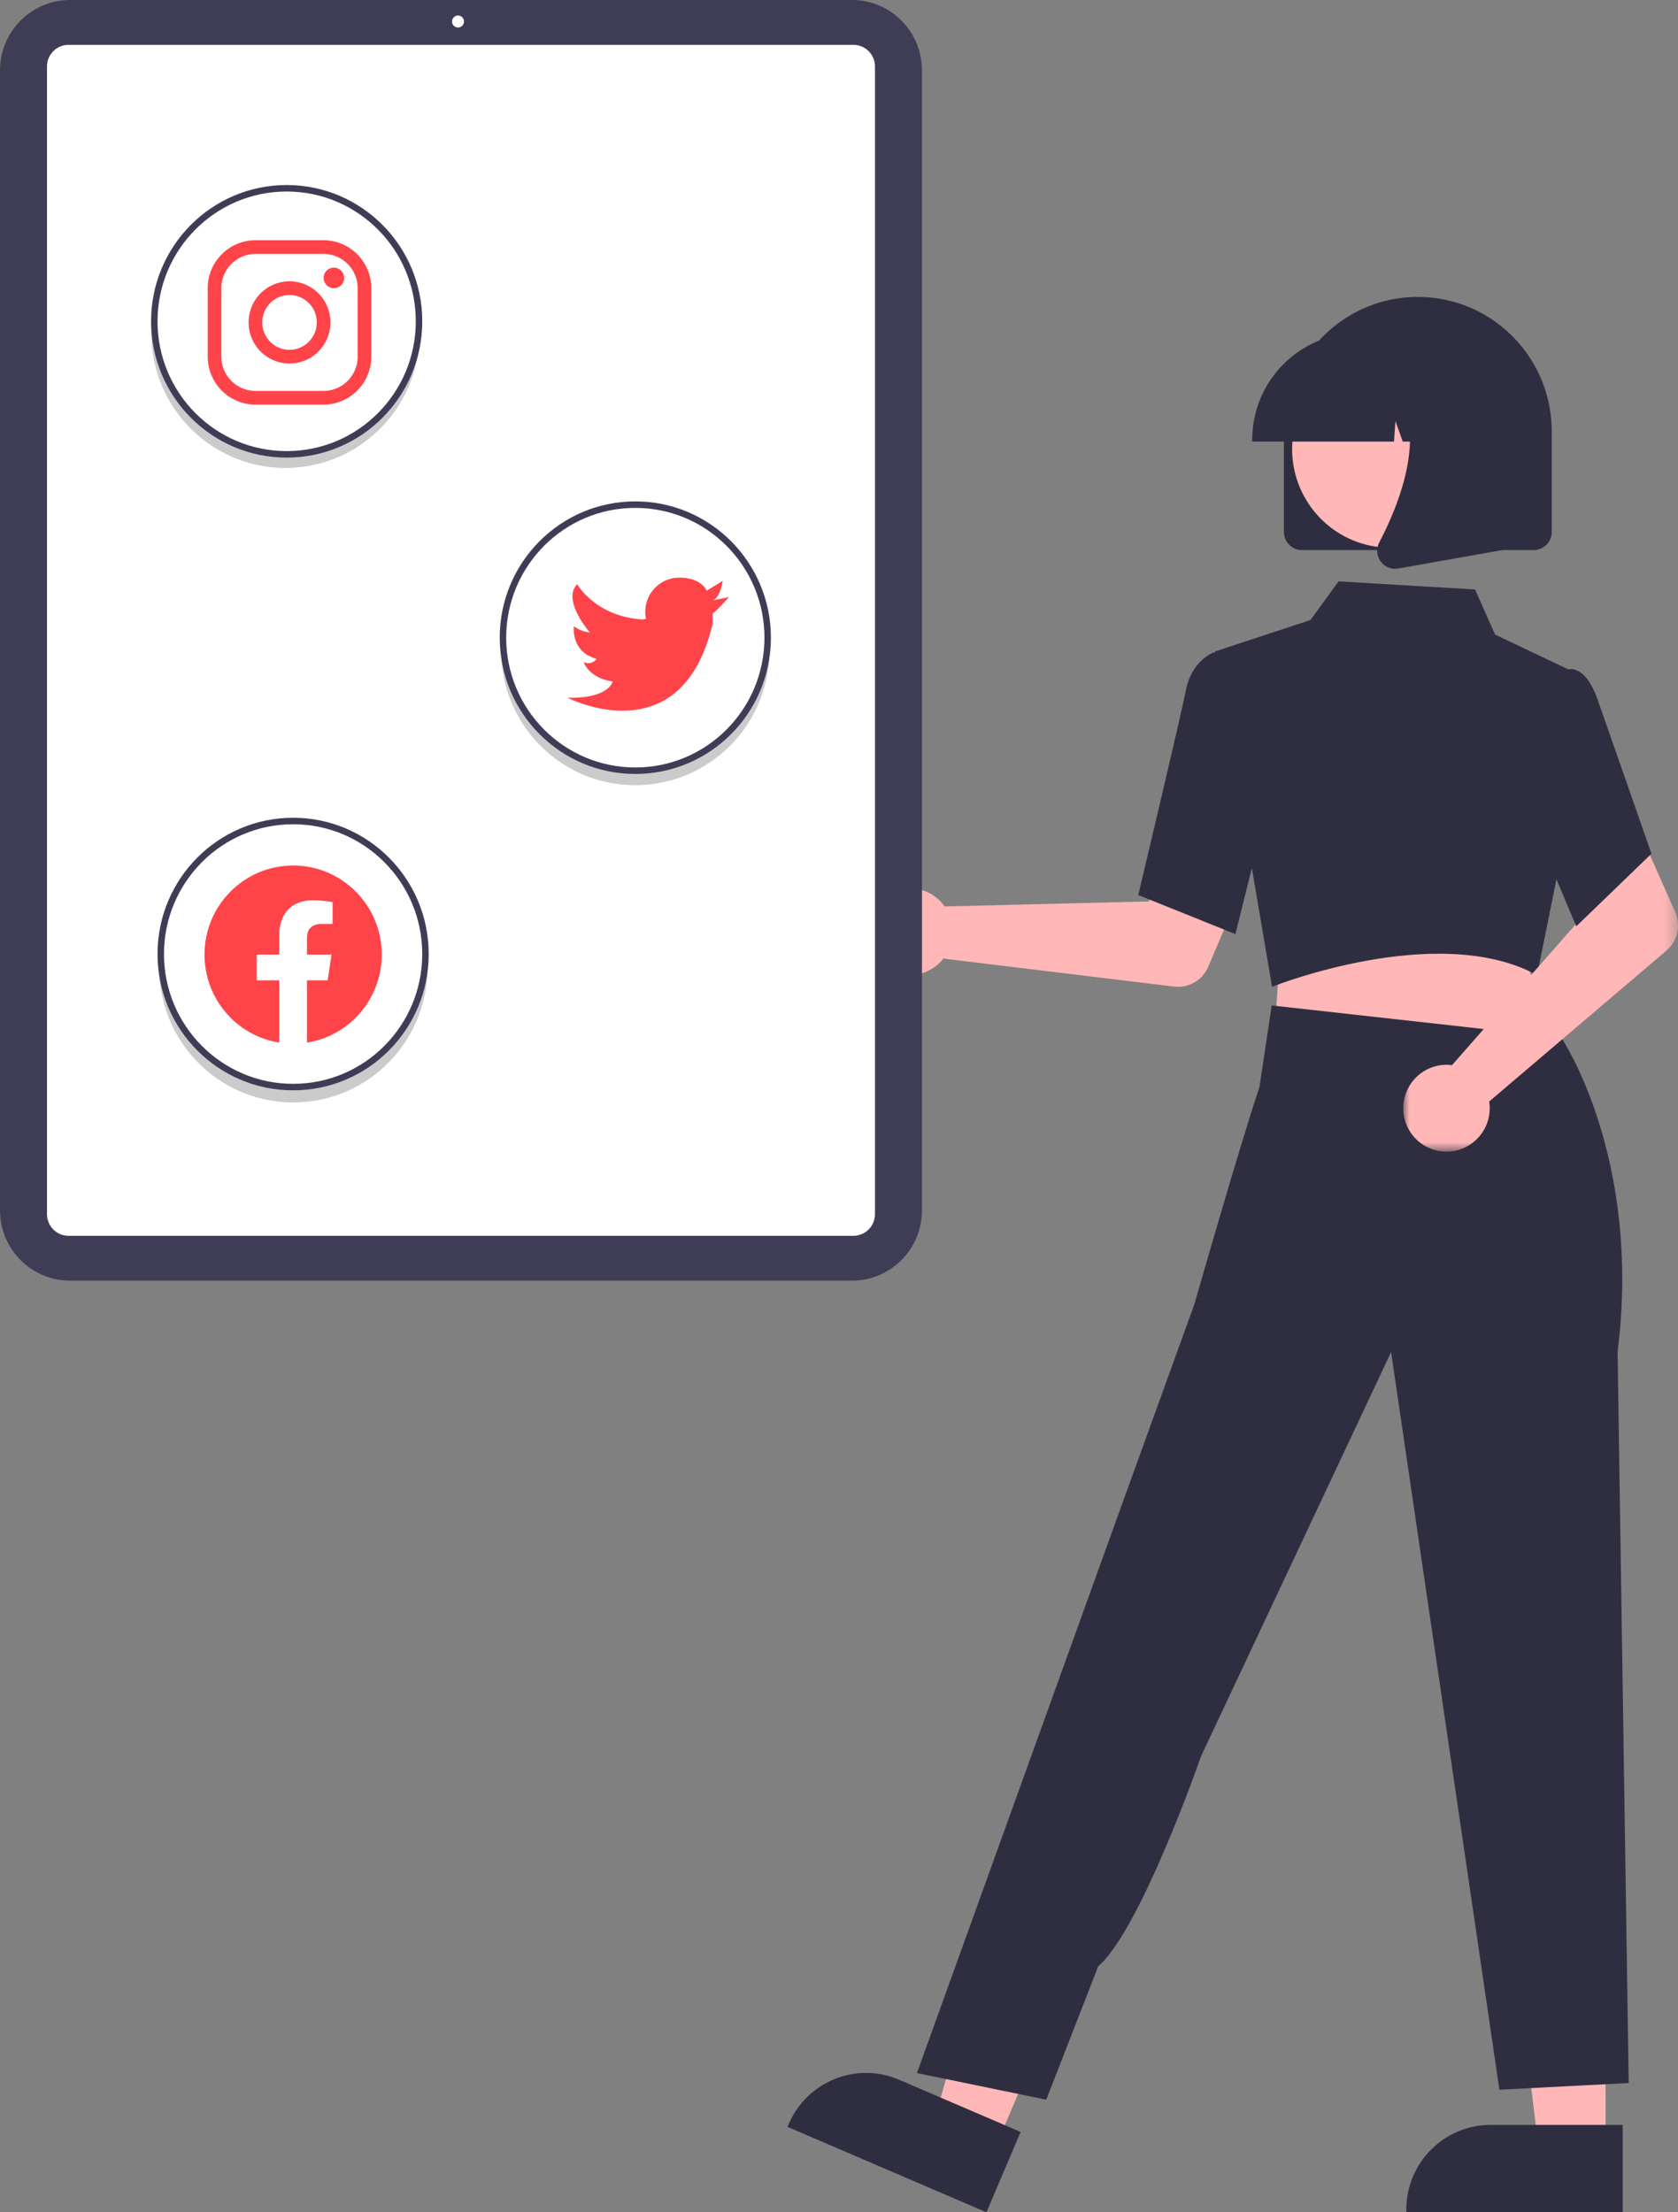 <?xml version="1.0" encoding="UTF-8"?> <svg xmlns="http://www.w3.org/2000/svg" xmlns:xlink="http://www.w3.org/1999/xlink" width="132" height="174"><rect width="100%" height="100%" fill="#808080" stroke="none"/><defs><path id="a" d="M0 0L21.612 0 21.612 25.226 0 25.226z"></path></defs><g fill="none" fill-rule="evenodd"><path d="M5.013 41.212c1.818-.837 3.62-.796 4.024.092.405.887-.741 2.285-2.56 3.122-1.818.837-3.62.796-4.025-.092-.404-.887.742-2.285 2.56-3.122" fill="#F1F1F1"></path><path d="M73.97 70.879c.125.128.24.268.343.415l16.053-.395 1.873-3.44 5.535 2.163-2.727 6.412a2.588 2.588 0 0 1-2.693 1.561l-18.138-2.201a3.387 3.387 0 0 1-4.774.562 3.428 3.428 0 0 1-.56-4.798 3.388 3.388 0 0 1 5.088-.28z" fill="#FFB7B7"></path><path fill="#FFB7B7" d="M126.303 168.858L121.024 168.858 118.513 148.396 126.304 148.396z"></path><path d="M127.649 174l-17.02-.001v-.216c0-3.677 2.966-6.657 6.625-6.657h10.395V174z" fill="#2F2E41"></path><path fill="#FFB7B7" d="M78.371 168.74L73.518 166.656 79.206 146.848 86.371 149.924z"></path><path d="M77.6 174l-15.653-6.72.085-.198c1.438-3.382 5.33-4.951 8.695-3.508l9.56 4.105L77.599 174z" fill="#2F2E41"></path><path fill="#FFB7B7" d="M100.645 75.311L100.264 81.528 111.422 82.727 123.097 83.982 119.66 74.544z"></path><path d="M100.068 77.615l-4.49-26.375 7.512-2.475 2.208-3.041 10.738.64 1.576 3.547 5.726 2.72-.88 16.423-1.544 7.639-.192-.1c-7.74-4.029-20.342.898-20.468.949l-.186.073z" fill="#2F2E41"></path><path d="M97.184 73.47l-7.641-3.073.032-.137c.032-.138 3.285-13.797 3.717-15.991.45-2.288 2.094-2.92 2.163-2.946l.052-.018 3.023.925 1.329 10.488-2.675 10.751zm-14.881 91.674l-10.172-2.097 16.258-45.086 5.564-15.377s3.53-12.332 5.124-17.102l.962-6.403 22.78 2.534s6.362 9.39 4.429 24.694l.874 57.526-10.172.524-8.52-58.016-14.956 31.803s-4.712 13.574-8.085 16.514l-4.086 10.486z" fill="#2F2E41"></path><g transform="translate(110.388 65.353)"><mask id="b" fill="#fff"><use xlink:href="#a"></use></mask><path d="M3.296 18.396c.18-.004.358.005.536.03l10.626-12.1-1.236-3.718L18.562 0l2.825 6.369a2.612 2.612 0 0 1-.69 3.046L6.758 21.283a3.414 3.414 0 0 1-2.835 3.902 3.401 3.401 0 0 1-3.882-2.85 3.415 3.415 0 0 1 3.255-3.94z" fill="#FFB7B7" mask="url(#b)"></path></g><path d="M123.998 72.856l-4.432-10.479 1.728-7.3 1.864-2.365a1.07 1.07 0 0 1 .861.009c.688.277 1.273 1.13 1.739 2.532l4.155 11.891-5.915 5.712zm-23-31.015v-7.9c0-5.847 4.717-10.587 10.535-10.587 5.819 0 10.535 4.74 10.535 10.586v7.901a1.421 1.421 0 0 1-1.416 1.423h-18.238A1.421 1.421 0 0 1 101 41.84" fill="#2F2E41"></path><path d="M109.368 27.556c4.266 0 7.724 3.475 7.724 7.762 0 4.287-3.458 7.761-7.724 7.761-4.265 0-7.723-3.474-7.723-7.761s3.458-7.762 7.723-7.762" fill="#FFB7B7"></path><path d="M98.507 34.573c.005-4.623 3.733-8.37 8.333-8.374h1.572c4.6.005 8.328 3.751 8.333 8.374v.159h-3.323l-1.133-3.19-.226 3.19h-1.717l-.572-1.61-.115 1.61H98.507v-.16z" fill="#2F2E41"></path><path d="M108.608 44.152a1.404 1.404 0 0 1-.11-1.487c1.666-3.186 3.999-9.071.902-12.7l-.222-.26h8.989v13.563L110 44.715a1.404 1.404 0 0 1-1.392-.564" fill="#2F2E41"></path><path d="M67.027 100.725H5.5C2.464 100.72.004 98.248 0 95.197V5.527C.004 2.478 2.464.004 5.5 0h61.527c3.036.003 5.496 2.476 5.5 5.528v89.669c-.004 3.051-2.464 5.524-5.5 5.528" fill="#3F3D56"></path><path d="M67.135 97.198H5.392a1.702 1.702 0 0 1-1.695-1.704V5.231a1.7 1.7 0 0 1 1.695-1.704h61.743A1.7 1.7 0 0 1 68.83 5.23v90.263a1.702 1.702 0 0 1-1.695 1.704M36.03 1.222a.47.47 0 0 1 0 .94.47.47 0 0 1 0-.94" fill="#FFF"></path><path d="M49.973 60.716c-5.626 0-10.263-4.437-10.539-10.085a11.61 11.61 0 0 0-.013.52c0 5.857 4.724 10.604 10.552 10.604 5.828 0 10.552-4.747 10.552-10.604 0-.174-.005-.348-.013-.52-.276 5.648-4.913 10.085-10.539 10.085M22.455 35.764c-5.627 0-10.263-4.437-10.54-10.085a11.61 11.61 0 0 0-.012.52c0 5.857 4.724 10.604 10.552 10.604 5.827 0 10.552-4.747 10.552-10.604 0-.174-.006-.348-.013-.52-.276 5.648-4.913 10.085-10.54 10.085m.621 49.904c-5.626 0-10.263-4.437-10.539-10.085a11.61 11.61 0 0 0-.013.52c0 5.857 4.725 10.604 10.552 10.604 5.828 0 10.552-4.747 10.552-10.604 0-.174-.005-.348-.013-.52-.276 5.648-4.912 10.085-10.539 10.085" fill="#CBCBCB"></path><path d="M49.977 39.946c-5.61 0-10.158 4.57-10.158 10.208s4.548 10.209 10.158 10.209c5.61 0 10.158-4.571 10.158-10.209 0-5.637-4.549-10.208-10.158-10.208zm0 20.927c-5.891 0-10.666-4.799-10.666-10.719 0-5.92 4.775-10.719 10.666-10.719 5.89 0 10.666 4.8 10.666 10.72 0 5.92-4.776 10.718-10.666 10.718z" fill="#3F3D56"></path><path d="M56.071 47.219l1.27-.256s-1.067 1.2-1.27 1.276c-.019.255-.019.512 0 .766-2.438 10.514-11.427 5.87-11.427 5.87 3.275.077 3.555-1.276 3.555-1.276-1.904-.281-2.286-1.53-2.286-1.53a.784.784 0 0 0 1.017-.256c-2.057-.537-1.779-2.553-1.779-2.553.367.266.796.434 1.245.485-.229-.28-2.159-2.602-.99-3.802 0 0 1.421 2.551 5.154 2.78l.255-.05a2.015 2.015 0 0 1-.052-.56c0-1.481 1.195-2.68 2.667-2.68 1.778 0 2.159 1.02 2.159 1.02l1.269-.765c-.024 0-.151 1.275-.787 1.53" fill="#FF4449"></path><path d="M22.55 15.064c-5.61 0-10.157 4.57-10.157 10.208 0 5.637 4.548 10.208 10.158 10.208 5.61 0 10.157-4.57 10.157-10.208S28.16 15.064 22.551 15.064zm0 20.927c-5.89 0-10.666-4.8-10.666-10.72 0-5.919 4.776-10.718 10.667-10.718 5.89 0 10.666 4.799 10.666 10.719 0 5.92-4.776 10.719-10.666 10.719z" fill="#3F3D56"></path><path d="M25.455 18.892h-5.361a3.775 3.775 0 0 0-3.754 3.772v5.389c.006 2.08 1.683 3.766 3.754 3.772h5.361c2.07-.006 3.748-1.692 3.754-3.772v-5.389a3.775 3.775 0 0 0-3.754-3.772zm0 1.078a2.695 2.695 0 0 1 2.681 2.694v5.389a2.695 2.695 0 0 1-2.68 2.694h-5.362a2.695 2.695 0 0 1-2.681-2.694v-5.389a2.695 2.695 0 0 1 2.68-2.694h5.362z" fill="#FF4449"></path><path d="M26.26 22.664a.805.805 0 0 1-.801-.809.805.805 0 0 1 .805-.805.806.806 0 0 1 0 1.614h-.004m-3.486-.539a3.225 3.225 0 0 0-3.217 3.233 3.226 3.226 0 0 0 3.217 3.234 3.226 3.226 0 0 0 3.218-3.234 3.225 3.225 0 0 0-3.218-3.233zm0 1.078a2.15 2.15 0 0 1 2.145 2.155 2.15 2.15 0 0 1-2.145 2.155 2.15 2.15 0 0 1-2.144-2.155c0-1.19.96-2.155 2.144-2.155z" fill="#FF4449"></path><path d="M23.058 64.828c-5.61 0-10.158 4.571-10.158 10.209 0 5.637 4.549 10.208 10.158 10.208 5.61 0 10.158-4.57 10.158-10.208s-4.548-10.209-10.158-10.209m0 20.928c-5.89 0-10.666-4.8-10.666-10.72 0-5.92 4.776-10.718 10.666-10.718 5.891 0 10.666 4.799 10.666 10.719 0 5.92-4.775 10.719-10.666 10.719" fill="#3F3D56"></path><path d="M30.03 75.079c0-3.87-3.122-7.006-6.973-7.006-3.85.001-6.971 3.139-6.971 7.008.001 3.446 2.496 6.382 5.883 6.92v-4.896h-1.771v-2.026h1.77v-1.544c0-1.757 1.043-2.727 2.634-2.727.524.008 1.045.053 1.562.137v1.724h-.88c-.865 0-1.136.54-1.136 1.095v1.315h1.933l-.308 2.026h-1.625v4.897c3.388-.54 5.883-3.476 5.883-6.923z" fill="#FF4449"></path></g></svg> 
